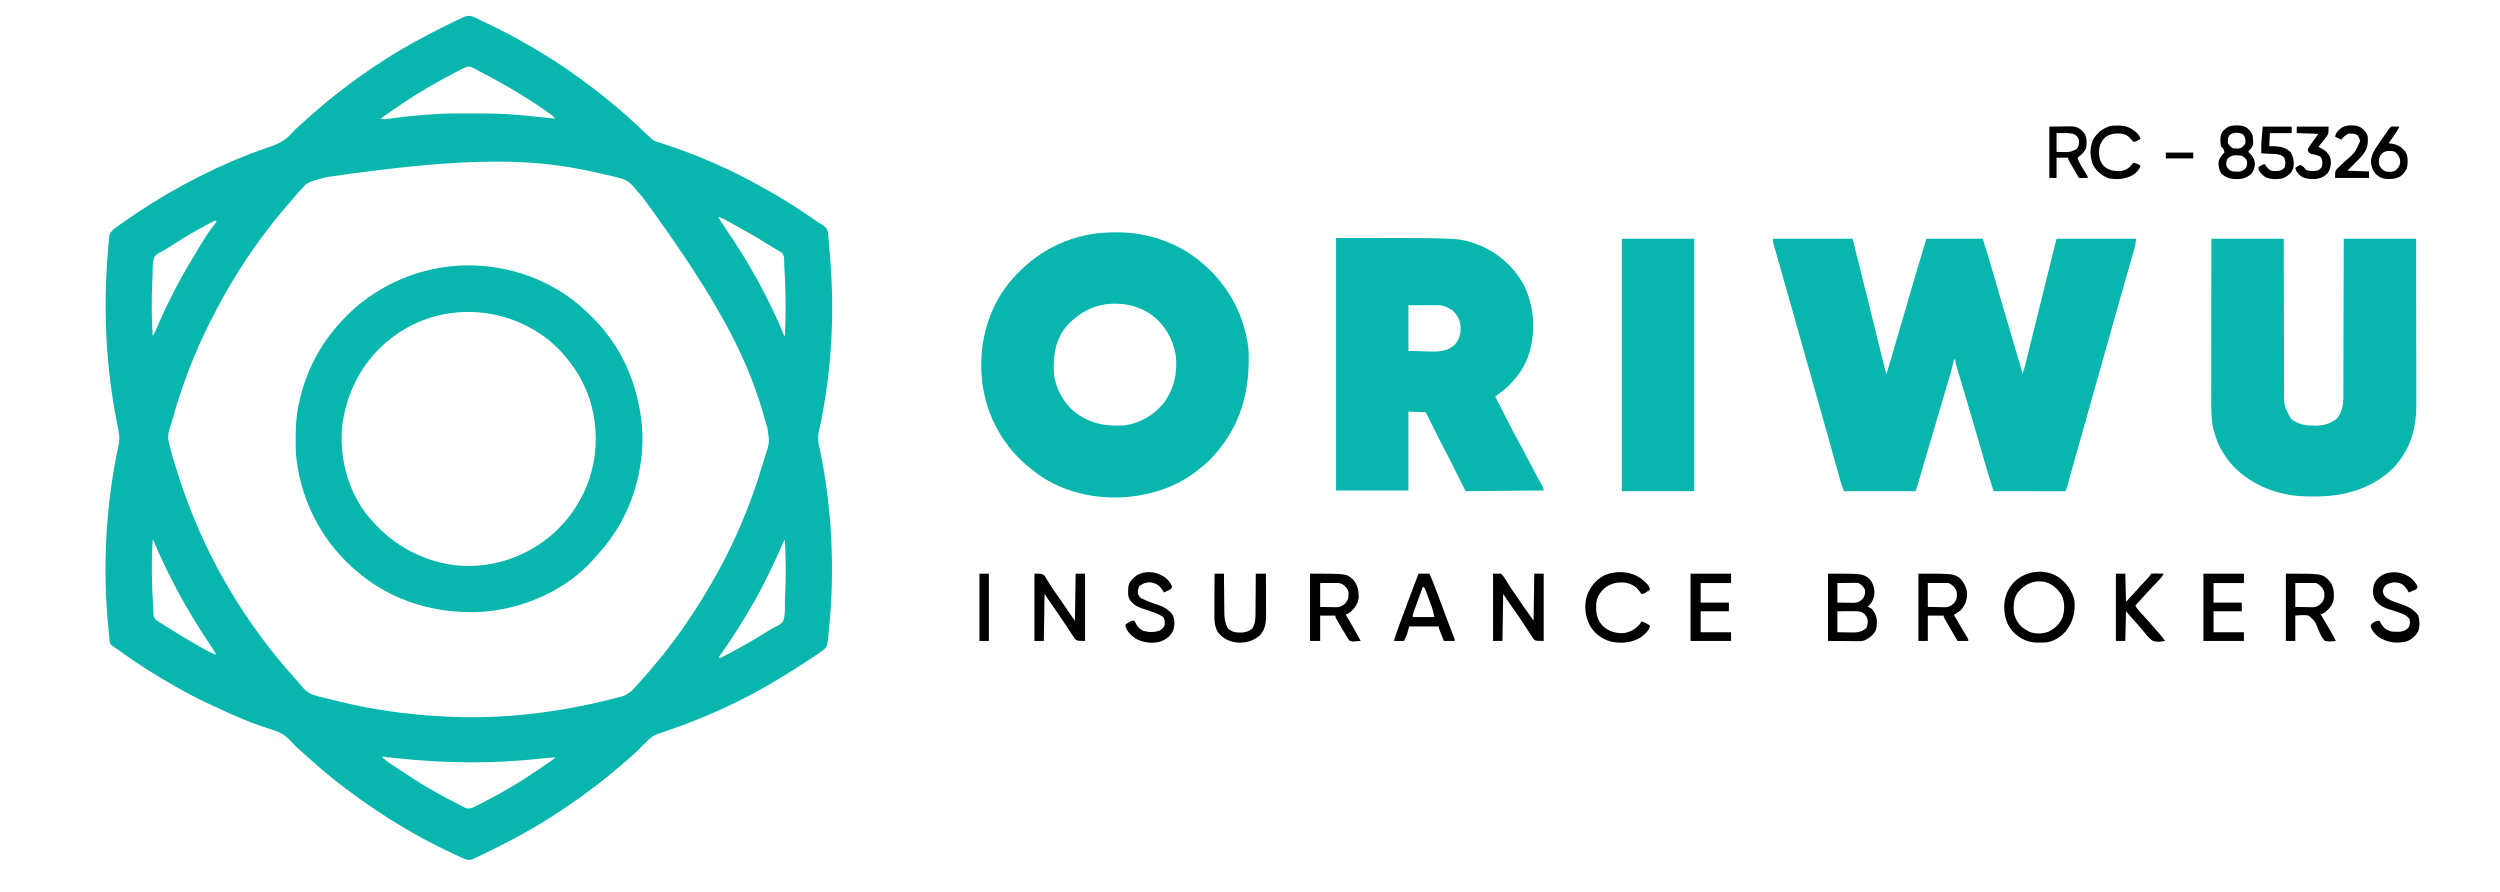 <?xml version="1.0" encoding="UTF-8"?>
<svg version="1.1" xmlns="http://www.w3.org/2000/svg" width="3456" height="1233">
<path d="M0 0 C0.976 0.462 1.952 0.924 2.958 1.4 C4.623 2.179 4.623 2.179 6.323 2.974 C7.507 3.544 8.691 4.113 9.911 4.7 C11.161 5.293 12.411 5.886 13.662 6.478 C17.505 8.303 21.334 10.156 25.161 12.013 C26.31 12.568 27.459 13.123 28.642 13.695 C43.233 20.776 57.472 28.352 71.506 36.478 C74.048 37.947 76.597 39.402 79.149 40.853 C109.462 58.14 138.446 77.826 166.161 99.013 C166.9 99.578 167.64 100.143 168.401 100.725 C177.183 107.456 185.832 114.297 194.224 121.509 C196.976 123.856 199.776 126.127 202.599 128.388 C208.283 133.008 213.594 137.99 218.931 143.001 C221.419 145.334 223.948 147.603 226.536 149.825 C229.91 152.733 233.019 155.852 236.142 159.025 C238.79 161.632 241.574 164.057 244.399 166.47 C246.161 168.013 246.161 168.013 247.546 169.521 C250.267 172.035 253.831 172.802 257.298 173.911 C258.991 174.472 260.684 175.032 262.377 175.593 C263.269 175.885 264.161 176.177 265.08 176.478 C310.774 191.49 355.511 210.951 397.453 234.495 C400.227 236.05 403.01 237.589 405.794 239.126 C425.13 249.864 443.896 261.542 462.161 274.013 C462.82 274.461 463.48 274.909 464.159 275.371 C466.245 276.79 468.329 278.213 470.411 279.638 C471.025 280.057 471.638 280.476 472.271 280.908 C473.526 281.772 474.77 282.651 476.005 283.544 C478.227 285.108 478.227 285.108 481.003 286.575 C485.531 289.292 488.545 291.31 490.381 296.388 C491.088 300.528 491.465 304.577 491.724 308.763 C491.855 310.288 491.99 311.812 492.129 313.336 C492.468 317.173 492.747 321.012 493.009 324.855 C493.236 328.069 493.516 331.279 493.794 334.49 C500.474 415.012 495.266 497.877 477.482 576.75 C476.678 582.418 477.315 587.601 478.481 593.165 C478.77 594.574 479.058 595.983 479.345 597.393 C479.499 598.133 479.652 598.873 479.81 599.635 C496.542 680.976 500.352 764.659 492.161 847.263 C492.036 848.544 492.036 848.544 491.908 849.85 C491.668 852.265 491.417 854.678 491.161 857.091 C491.09 857.793 491.019 858.495 490.946 859.219 C489.699 870.47 489.699 870.47 485.649 874.532 C484.601 875.289 483.553 876.046 482.474 876.825 C481.896 877.247 481.319 877.669 480.724 878.104 C478.886 879.432 477.029 880.727 475.161 882.013 C474.581 882.414 474.002 882.815 473.404 883.228 C469.725 885.754 466.002 888.209 462.261 890.643 C460.048 892.087 457.844 893.545 455.642 895.005 C442.39 903.749 428.839 911.954 415.161 920.013 C414.295 920.527 413.428 921.041 412.536 921.57 C367.271 948.346 318.998 969.731 269.326 986.851 C267.424 987.507 265.525 988.168 263.626 988.83 C261.452 989.572 259.268 990.285 257.071 990.956 C250.001 993.211 245.587 996.567 240.411 1001.825 C239.709 1002.512 239.006 1003.198 238.282 1003.906 C236.224 1005.924 234.189 1007.964 232.161 1010.013 C224.72 1017.511 224.72 1017.511 221.349 1020.388 C218.305 1023.01 215.318 1025.682 212.349 1028.388 C208.033 1032.282 203.59 1035.979 199.071 1039.634 C196.492 1041.742 193.952 1043.886 191.422 1046.052 C185.133 1051.43 178.696 1056.577 172.087 1061.56 C169.92 1063.195 167.76 1064.839 165.599 1066.482 C146.665 1080.83 127.181 1094.228 107.161 1107.013 C105.845 1107.854 105.845 1107.854 104.501 1108.712 C83.061 1122.345 60.78 1134.461 38.161 1146.013 C37.421 1146.391 36.68 1146.77 35.917 1147.16 C28.038 1151.175 20.086 1155.031 12.099 1158.825 C10.92 1159.386 10.92 1159.386 9.717 1159.957 C8.227 1160.66 6.735 1161.357 5.239 1162.047 C3.902 1162.668 2.575 1163.31 1.259 1163.975 C-2.915 1165.994 -5.4 1166.315 -9.839 1165.013 C-12.566 1163.961 -15.187 1162.856 -17.839 1161.638 C-19.085 1161.07 -19.085 1161.07 -20.357 1160.49 C-44.356 1149.39 -68.079 1137.479 -90.839 1124.013 C-91.674 1123.523 -92.509 1123.033 -93.37 1122.529 C-121.617 1105.942 -148.656 1087.69 -174.839 1068.013 C-175.738 1067.337 -175.738 1067.337 -176.656 1066.648 C-193.191 1054.181 -209.262 1040.975 -224.589 1027.048 C-226.589 1025.239 -228.612 1023.464 -230.651 1021.7 C-234.129 1018.661 -237.557 1015.569 -240.964 1012.45 C-241.491 1011.971 -242.019 1011.492 -242.562 1010.999 C-245.497 1008.298 -248.295 1005.562 -250.931 1002.568 C-258.892 993.671 -266.267 989.269 -277.619 985.775 C-281.054 984.715 -284.454 983.56 -287.859 982.41 C-289.613 981.817 -291.369 981.229 -293.126 980.645 C-301.785 977.753 -310.228 974.403 -318.651 970.888 C-319.352 970.597 -320.052 970.305 -320.774 970.005 C-333.241 964.806 -345.547 959.278 -357.748 953.481 C-360.902 951.983 -364.063 950.501 -367.226 949.021 C-381.05 942.51 -394.538 935.533 -407.839 928.013 C-408.888 927.421 -409.936 926.829 -411.017 926.219 C-437.493 911.217 -463.267 895.017 -487.905 877.134 C-491.572 874.483 -495.302 871.929 -499.046 869.388 C-501.743 867.319 -501.824 866.12 -502.288 862.705 C-502.444 861.257 -502.594 859.809 -502.741 858.361 C-502.823 857.571 -502.905 856.781 -502.99 855.967 C-503.259 853.337 -503.519 850.707 -503.776 848.075 C-503.865 847.167 -503.954 846.258 -504.046 845.322 C-512.042 762.517 -507.897 678.873 -491.023 597.393 C-490.804 596.319 -490.804 596.319 -490.581 595.225 C-490.188 593.308 -489.788 591.393 -489.386 589.478 C-488.327 582.774 -489.066 576.894 -490.413 570.337 C-490.752 568.623 -491.091 566.909 -491.43 565.194 C-491.609 564.299 -491.788 563.405 -491.972 562.483 C-507.91 482.456 -511.453 401.116 -504.266 319.868 C-504.108 318.063 -503.956 316.258 -503.812 314.452 C-503.608 311.951 -503.375 309.455 -503.132 306.958 C-503.076 306.224 -503.021 305.489 -502.964 304.733 C-502.303 298.566 -499.55 296.224 -494.952 292.474 C-494.358 292.045 -493.764 291.615 -493.151 291.173 C-492.464 290.675 -491.776 290.176 -491.068 289.663 C-490.332 289.139 -489.597 288.615 -488.839 288.075 C-487.665 287.234 -487.665 287.234 -486.468 286.376 C-431.336 247.149 -371.204 214.208 -308.089 189.763 C-307.458 189.518 -306.828 189.272 -306.178 189.019 C-299.109 186.276 -292.014 183.711 -284.796 181.388 C-269.77 176.481 -258.724 171.361 -248.487 158.886 C-246.155 156.235 -243.531 154.009 -240.843 151.728 C-237.63 148.979 -234.595 146.046 -231.526 143.138 C-226.409 138.325 -221.199 133.734 -215.706 129.349 C-212.217 126.507 -208.846 123.543 -205.464 120.575 C-199.412 115.295 -193.203 110.306 -186.78 105.481 C-184.529 103.778 -182.295 102.055 -180.062 100.329 C-145.014 73.315 -107.663 49.06 -68.507 28.423 C-66.068 27.134 -63.64 25.829 -61.214 24.517 C-51.138 19.096 -40.885 14.059 -30.589 9.075 C-29.569 8.581 -29.569 8.581 -28.528 8.077 C-26.565 7.128 -24.601 6.181 -22.636 5.236 C-21.495 4.687 -20.353 4.137 -19.178 3.572 C-18.076 3.057 -16.974 2.543 -15.839 2.013 C-14.667 1.451 -13.496 0.89 -12.289 0.312 C-7.679 -1.424 -4.655 -1.618 0 0 Z M-13.546 71.618 C-14.678 72.183 -15.811 72.748 -16.978 73.33 C-18.203 73.953 -19.427 74.576 -20.651 75.2 C-21.274 75.515 -21.896 75.829 -22.538 76.154 C-33.967 81.929 -45.182 88.046 -56.244 94.5 C-58.637 95.895 -61.04 97.273 -63.444 98.65 C-85.635 111.519 -106.81 126.34 -127.839 141.013 C-124.261 142.212 -121.422 141.864 -117.714 141.341 C-116.468 141.173 -115.221 141.004 -113.937 140.831 C-113.271 140.738 -112.605 140.645 -111.918 140.55 C-98.984 138.765 -86.038 137.39 -73.026 136.325 C-72.303 136.265 -71.579 136.205 -70.834 136.143 C-65.838 135.729 -60.84 135.359 -55.839 135.013 C-54.814 134.939 -54.814 134.939 -53.767 134.863 C-37.293 133.702 -20.782 133.812 -4.276 133.825 C-3.157 133.826 -3.157 133.826 -2.016 133.826 C20.096 133.836 42.126 133.924 64.161 136.013 C64.954 136.088 65.748 136.163 66.565 136.24 C76.714 137.207 86.854 138.251 96.99 139.354 C102.708 139.974 108.43 140.526 114.161 141.013 C111.461 138.189 108.715 135.85 105.513 133.615 C104.601 132.977 103.69 132.34 102.751 131.684 C101.772 131.009 100.794 130.334 99.786 129.638 C98.765 128.931 97.743 128.224 96.691 127.496 C67.246 107.251 36.275 89.538 4.507 73.224 C2.573 72.226 0.654 71.199 -1.261 70.165 C-6.109 67.998 -9.085 69.384 -13.546 71.618 Z M-201.714 221.763 C-202.614 221.995 -203.515 222.228 -204.443 222.467 C-207.012 223.134 -209.578 223.813 -212.144 224.497 C-212.892 224.692 -213.64 224.886 -214.411 225.087 C-221.202 226.931 -228.737 229.041 -233.577 234.411 C-234.163 235.048 -234.749 235.685 -235.353 236.342 C-235.947 237.017 -236.54 237.692 -237.151 238.388 C-237.793 239.095 -238.435 239.803 -239.096 240.532 C-241.029 242.676 -242.938 244.84 -244.839 247.013 C-245.658 247.948 -245.658 247.948 -246.494 248.902 C-249.492 252.337 -252.445 255.808 -255.383 259.295 C-256.864 261.043 -258.36 262.776 -259.862 264.505 C-266.217 271.83 -272.349 279.287 -278.265 286.971 C-279.38 288.418 -280.499 289.862 -281.62 291.305 C-296.31 310.221 -310.074 329.747 -322.839 350.013 C-323.34 350.803 -323.84 351.593 -324.356 352.407 C-338.045 374.053 -350.399 396.359 -361.935 419.221 C-362.538 420.416 -363.142 421.611 -363.747 422.805 C-385.402 465.541 -402.404 510.404 -415.275 556.536 C-416.543 561.054 -417.939 565.511 -419.475 569.944 C-421.493 576.959 -422.112 582.238 -420.284 589.357 C-420.098 590.13 -419.913 590.903 -419.721 591.7 C-417.549 600.552 -414.988 609.294 -412.339 618.013 C-412.079 618.872 -411.82 619.73 -411.553 620.615 C-393.904 678.873 -369.806 735.55 -338.839 788.013 C-338.312 788.911 -337.785 789.81 -337.242 790.736 C-323.389 814.252 -308.208 837.168 -291.839 859.013 C-291.313 859.716 -290.787 860.42 -290.245 861.144 C-276.885 878.943 -262.846 896.284 -247.878 912.759 C-246.048 914.782 -244.25 916.827 -242.464 918.888 C-241.929 919.486 -241.393 920.083 -240.842 920.699 C-239.393 922.372 -238.006 924.1 -236.659 925.856 C-229.269 934.924 -222.542 937.678 -211.339 940.263 C-209.737 940.665 -208.136 941.069 -206.535 941.477 C-202.434 942.51 -198.321 943.489 -194.203 944.453 C-191.268 945.148 -188.342 945.88 -185.416 946.614 C-140.396 957.865 -94.124 964.231 -47.839 967.013 C-46.957 967.071 -46.074 967.129 -45.166 967.188 C35.369 972.371 116.531 962.637 194.536 942.7 C195.813 942.375 197.091 942.05 198.407 941.715 C210.115 938.83 210.115 938.83 219.661 931.825 C220.427 931.024 221.193 930.222 221.981 929.396 C224.439 926.709 226.854 923.996 229.224 921.232 C231.147 919.029 233.122 916.88 235.111 914.737 C239.887 909.587 244.446 904.327 248.853 898.853 C250.932 896.295 253.052 893.781 255.196 891.277 C260.631 884.925 265.816 878.425 270.85 871.749 C272.215 869.942 273.588 868.141 274.962 866.341 C294.434 840.722 311.937 813.789 328.161 786.013 C328.721 785.059 329.281 784.104 329.857 783.121 C360.312 730.899 384.014 674.823 401.025 616.839 C401.803 614.22 402.596 611.612 403.418 609.007 C410.137 588.914 410.137 588.914 407.061 568.521 C405.966 565.47 405.108 562.384 404.247 559.259 C382.21 479.338 347.049 403.44 234.423 249.49 C232.492 247.375 230.598 245.239 228.724 243.075 C228.199 242.488 227.674 241.901 227.133 241.296 C225.697 239.634 224.323 237.918 222.987 236.174 C215.588 227.09 208.894 224.357 197.661 221.825 C196.038 221.428 194.415 221.027 192.793 220.623 C188.48 219.567 184.155 218.576 179.821 217.608 C177.173 217.016 174.527 216.412 171.881 215.805 C89.792 197.108 5.354 191.512 -201.714 221.763 Z M339.161 277.013 C342.206 282.545 345.62 287.707 349.224 292.888 C381.063 339.126 408.88 389.005 430.161 441.013 C430.491 441.013 430.821 441.013 431.161 441.013 C432.923 409.082 432.379 377.275 430.401 345.37 C430.237 342.677 430.157 340.036 430.144 337.334 C430.125 331.887 430.125 331.887 427.734 327.184 C425.716 325.553 423.686 324.322 421.411 323.075 C420.609 322.591 419.807 322.106 418.981 321.607 C417.268 320.575 415.546 319.56 413.814 318.56 C411.182 317.025 408.605 315.424 406.032 313.79 C390.013 303.632 373.522 294.319 356.852 285.277 C355.13 284.343 353.41 283.405 351.69 282.468 C350.637 281.902 349.585 281.335 348.501 280.751 C347.566 280.246 346.632 279.741 345.669 279.221 C343.47 278.162 341.545 277.483 339.161 277.013 Z M-362.456 284.872 C-363.61 285.487 -364.764 286.102 -365.954 286.736 C-367.207 287.411 -368.461 288.087 -369.714 288.763 C-370.347 289.103 -370.98 289.444 -371.632 289.795 C-382.91 295.868 -393.97 302.231 -404.839 309.013 C-405.749 309.579 -406.659 310.145 -407.597 310.728 C-412.339 313.687 -417.051 316.681 -421.722 319.751 C-424.836 321.788 -427.926 323.612 -431.269 325.243 C-435.163 327.269 -438.516 329.182 -440.839 333.013 C-442.965 340.026 -442.818 347.425 -442.821 354.69 C-442.838 357.796 -442.96 360.87 -443.14 363.97 C-444.594 389.577 -444.312 415.417 -442.839 441.013 C-440.744 438.918 -440.072 437.511 -438.948 434.806 C-438.576 433.925 -438.204 433.043 -437.82 432.135 C-437.211 430.682 -437.211 430.682 -436.589 429.2 C-422.861 397.114 -406.842 365.9 -388.839 336.013 C-388.202 334.952 -387.565 333.891 -386.909 332.798 C-366.773 299.354 -366.773 299.354 -356.151 285.87 C-354.647 284.12 -354.647 284.12 -354.839 282.013 C-357.847 282.013 -359.811 283.462 -362.456 284.872 Z M-442.839 724.013 C-444.713 754.708 -444.106 785.361 -442.089 816.031 C-441.935 818.49 -441.808 820.952 -441.727 823.415 C-441.504 829.012 -441.504 829.012 -438.679 833.704 C-437.721 834.322 -436.763 834.939 -435.776 835.575 C-435.238 835.935 -434.7 836.295 -434.146 836.665 C-432.398 837.818 -430.622 838.916 -428.839 840.013 C-427.714 840.739 -426.59 841.466 -425.468 842.197 C-422.155 844.326 -418.801 846.382 -415.437 848.428 C-412.428 850.264 -409.431 852.117 -406.433 853.97 C-394.92 861.063 -383.348 867.992 -371.464 874.45 C-369.986 875.256 -369.986 875.256 -368.478 876.079 C-364.013 878.47 -359.744 880.643 -354.839 882.013 C-358.285 875.716 -362.259 869.832 -366.276 863.888 C-395.838 819.789 -421.171 772.913 -441.839 724.013 C-442.169 724.013 -442.499 724.013 -442.839 724.013 Z M430.161 724.013 C429.851 724.719 429.541 725.424 429.222 726.151 C416.966 753.964 404.235 781.596 389.161 808.013 C388.623 808.959 388.085 809.904 387.531 810.879 C372.964 836.388 357.314 861.16 340.161 885.013 C340.491 885.673 340.821 886.333 341.161 887.013 C358.503 878.225 375.506 869.059 392.161 859.013 C393.092 858.452 394.023 857.891 394.982 857.313 C399.45 854.609 403.883 851.867 408.274 849.04 C411.426 847.026 414.569 845.293 417.954 843.704 C422.429 841.454 426.374 839.293 429.161 835.013 C431.542 827.47 431.253 819.446 431.175 811.615 C431.162 808.211 431.275 804.845 431.454 801.447 C432.811 775.686 432.629 749.761 431.161 724.013 C430.831 724.013 430.501 724.013 430.161 724.013 Z M-125.839 1023.013 C-122.146 1026.948 -118.302 1029.936 -113.8 1032.892 C-113.126 1033.341 -112.452 1033.789 -111.758 1034.252 C-109.581 1035.699 -107.398 1037.138 -105.214 1038.575 C-103.701 1039.576 -102.189 1040.577 -100.677 1041.578 C-96.405 1044.401 -92.124 1047.21 -87.839 1050.013 C-86.853 1050.658 -85.868 1051.304 -84.852 1051.969 C-63.542 1065.854 -41.3 1078.186 -18.588 1089.608 C-16.876 1090.483 -15.179 1091.385 -13.504 1092.328 C-9.028 1094.805 -6.763 1095.212 -1.839 1094.013 C1.102 1092.839 1.102 1092.839 4.063 1091.31 C5.189 1090.748 6.315 1090.187 7.475 1089.609 C8.683 1088.994 9.891 1088.379 11.099 1087.763 C11.717 1087.45 12.336 1087.138 12.973 1086.815 C25.258 1080.603 37.297 1074 49.161 1067.013 C50.565 1066.186 50.565 1066.186 51.998 1065.343 C70.555 1054.352 88.503 1042.453 106.161 1030.075 C106.88 1029.573 107.598 1029.071 108.338 1028.553 C109.965 1027.4 111.567 1026.211 113.161 1025.013 C113.161 1024.683 113.161 1024.353 113.161 1024.013 C105.939 1024.507 98.744 1025.136 91.548 1025.915 C26.059 1032.968 -38.951 1032.251 -104.407 1025.272 C-107.916 1024.898 -111.426 1024.53 -114.936 1024.161 C-118.57 1023.779 -122.205 1023.396 -125.839 1023.013 Z " fill="#08B6AE" transform="translate(653.839,22.987)"/>
<path d="M0 0 C36.3 0 72.6 0 110 0 C117.6 30.322 125.176 60.648 132.685 90.992 C133.706 95.119 134.728 99.246 135.75 103.372 C136.435 106.142 137.121 108.911 137.806 111.68 C137.976 112.367 138.146 113.055 138.322 113.763 C140.392 122.128 142.461 130.494 144.528 138.86 C146.006 144.845 147.487 150.829 148.969 156.813 C149.589 159.318 150.208 161.824 150.826 164.329 C151.677 167.78 152.531 171.231 153.386 174.681 C153.638 175.705 153.89 176.729 154.15 177.784 C154.38 178.712 154.611 179.64 154.848 180.597 C155.048 181.404 155.248 182.211 155.453 183.043 C155.949 185.056 155.949 185.056 157 187 C157.252 186.139 157.504 185.278 157.763 184.392 C165.231 158.866 172.701 133.342 180.175 107.818 C180.718 105.962 181.262 104.107 181.805 102.251 C185.05 91.168 188.296 80.086 191.544 69.004 C192.459 65.883 193.373 62.763 194.287 59.643 C195.371 55.938 196.457 52.234 197.543 48.53 C198.109 46.6 198.674 44.67 199.239 42.739 C203.426 28.472 207.727 14.242 212 0 C237.74 0 263.48 0 290 0 C299.188 29.863 299.188 29.863 303.258 43.84 C303.725 45.438 304.192 47.035 304.659 48.633 C305.642 51.999 306.625 55.366 307.607 58.732 C309.157 64.048 310.709 69.362 312.262 74.676 C312.657 76.029 312.657 76.029 313.061 77.41 C313.597 79.247 314.134 81.083 314.671 82.92 C315.482 85.698 316.294 88.476 317.105 91.255 C320.869 104.14 324.644 117.022 328.426 129.902 C328.81 131.213 328.81 131.213 329.203 132.549 C331.432 140.142 333.661 147.734 335.892 155.326 C337.03 159.196 338.167 163.067 339.303 166.938 C339.718 168.353 340.134 169.768 340.55 171.183 C341.117 173.109 341.682 175.036 342.248 176.962 C342.564 178.039 342.88 179.115 343.206 180.223 C343.85 182.475 344.452 184.724 345 187 C346.342 183.094 347.509 179.203 348.502 175.195 C348.785 174.058 349.068 172.921 349.359 171.75 C349.663 170.516 349.968 169.282 350.281 168.01 C350.61 166.685 350.939 165.36 351.268 164.035 C352.161 160.436 353.051 156.837 353.941 153.237 C354.883 149.426 355.829 145.616 356.774 141.806 C358.573 134.548 360.371 127.289 362.167 120.031 C364.764 109.539 367.364 99.047 369.964 88.556 C370.356 86.974 370.748 85.391 371.141 83.808 C371.333 83.031 371.526 82.254 371.724 81.453 C372.813 77.06 373.901 72.667 374.988 68.274 C380.624 45.507 386.312 22.754 392 0 C428.3 0 464.6 0 502 0 C500.875 9 500.875 9 500.041 11.93 C499.852 12.602 499.664 13.274 499.47 13.967 C499.265 14.676 499.06 15.385 498.849 16.116 C498.63 16.891 498.411 17.666 498.186 18.464 C497.459 21.032 496.723 23.598 495.988 26.164 C495.467 28 494.946 29.837 494.426 31.673 C493.311 35.603 492.193 39.531 491.072 43.458 C489.292 49.694 487.52 55.933 485.749 62.172 C483.63 69.638 481.509 77.104 479.385 84.569 C474.593 101.418 469.834 118.277 465.084 135.139 C463.741 139.907 462.397 144.676 461.052 149.444 C460.829 150.233 460.607 151.022 460.378 151.835 C459.929 153.427 459.48 155.018 459.031 156.61 C458.139 159.775 457.246 162.94 456.354 166.105 C453.408 176.552 450.462 186.999 447.516 197.445 C447.288 198.253 447.06 199.06 446.826 199.892 C444.99 206.398 443.155 212.905 441.32 219.412 C439.737 225.025 438.153 230.637 436.57 236.25 C436.346 237.047 436.121 237.843 435.89 238.664 C432.73 249.864 429.572 261.065 426.414 272.266 C424.636 278.571 422.858 284.875 421.08 291.18 C419.635 296.306 418.189 301.432 416.744 306.558 C415.85 309.732 414.955 312.905 414.06 316.078 C413.649 317.535 413.238 318.991 412.828 320.448 C411.906 323.719 410.982 326.99 410.057 330.26 C409.323 332.855 408.595 335.451 407.872 338.048 C407.51 339.338 407.148 340.628 406.786 341.918 C406.466 343.064 406.146 344.21 405.817 345.391 C405 348 405 348 404 349 C400.925 349.095 397.873 349.126 394.799 349.114 C393.35 349.114 393.35 349.114 391.872 349.114 C388.663 349.113 385.455 349.105 382.246 349.098 C380.028 349.096 377.81 349.094 375.592 349.093 C369.741 349.09 363.89 349.08 358.039 349.069 C352.073 349.058 346.108 349.054 340.143 349.049 C328.428 349.038 316.714 349.021 305 349 C301.06 336.735 297.174 324.467 293.602 312.09 C293.209 310.739 292.816 309.387 292.423 308.036 C291.588 305.163 290.754 302.29 289.922 299.416 C287.651 291.572 285.37 283.731 283.09 275.891 C282.85 275.066 282.611 274.242 282.364 273.392 C278.588 260.407 274.777 247.432 270.946 234.463 C270.072 231.504 269.199 228.544 268.325 225.585 C265.77 216.928 263.213 208.272 260.648 199.618 C259.589 196.041 258.533 192.463 257.477 188.884 C256.983 187.211 256.488 185.539 255.991 183.867 C255.311 181.579 254.636 179.29 253.962 177.001 C253.761 176.33 253.56 175.659 253.353 174.967 C252.541 172.193 252 169.911 252 167 C251.34 167 250.68 167 250 167 C249.911 167.529 249.822 168.059 249.731 168.605 C248.175 177.105 245.674 185.312 243.215 193.582 C242.725 195.242 242.235 196.903 241.746 198.563 C240.423 203.048 239.095 207.531 237.766 212.014 C236.374 216.713 234.987 221.414 233.6 226.115 C231.863 231.998 230.126 237.88 228.386 243.763 C224.477 256.986 220.583 270.214 216.701 283.445 C215.825 286.432 214.948 289.419 214.072 292.406 C210.702 303.887 210.702 303.887 207.335 315.369 C206.03 319.82 204.723 324.272 203.415 328.723 C202.934 330.36 202.454 331.997 201.975 333.635 C201.322 335.863 200.667 338.091 200.012 340.319 C199.645 341.568 199.279 342.817 198.901 344.105 C198 347 198 347 197 349 C164.33 349 131.66 349 98 349 C96.042 343.778 94.255 338.727 92.777 333.382 C92.574 332.658 92.371 331.935 92.162 331.189 C91.489 328.789 90.821 326.387 90.152 323.984 C89.668 322.254 89.184 320.524 88.699 318.793 C87.656 315.071 86.616 311.348 85.577 307.624 C83.913 301.662 82.245 295.7 80.575 289.739 C80.292 288.727 80.008 287.715 79.716 286.673 C79.137 284.607 78.558 282.54 77.979 280.474 C77.094 277.314 76.21 274.154 75.325 270.994 C69.46 250.05 63.548 229.12 57.627 208.191 C56.262 203.367 54.898 198.543 53.534 193.719 C53.265 192.767 52.995 191.814 52.718 190.833 C52.176 188.918 51.635 187.003 51.093 185.087 C50.556 183.187 50.018 181.286 49.481 179.385 C45.732 166.129 41.986 152.872 38.246 139.613 C38.015 138.796 37.785 137.978 37.547 137.136 C35.061 128.324 32.577 119.512 30.094 110.699 C29.212 107.565 28.328 104.431 27.445 101.297 C27.227 100.523 27.009 99.749 26.785 98.952 C23.645 87.811 20.491 76.674 17.328 65.54 C15.51 59.135 13.694 52.73 11.879 46.324 C10.395 41.087 8.906 35.851 7.414 30.616 C6.5 27.403 5.589 24.188 4.68 20.972 C4.257 19.479 3.832 17.987 3.405 16.495 C2.822 14.457 2.245 12.417 1.67 10.376 C1.346 9.235 1.021 8.093 0.687 6.917 C0 4 0 4 0 0 Z " fill="#08B6AD" transform="translate(2451,330)"/>
<path d="M0 0 C0.917 0.199 1.834 0.397 2.779 0.602 C28.284 6.295 52.361 16.856 73 33 C73.53 33.414 74.06 33.829 74.606 34.256 C113.69 65.244 137.725 107.319 143.79 156.852 C144.14 160.425 144.182 163.987 144.203 167.574 C144.21 168.372 144.217 169.17 144.225 169.991 C144.599 224.704 129.048 271.101 90.438 310.812 C85.559 315.551 80.357 319.817 75 324 C74.488 324.415 73.976 324.83 73.449 325.257 C50.144 344.097 21.41 355.225 -8 360 C-8.696 360.116 -9.393 360.231 -10.11 360.351 C-56.498 367.685 -108.268 358.445 -146.75 330.812 C-148.86 329.239 -150.929 327.626 -153 326 C-153.865 325.355 -154.73 324.711 -155.621 324.047 C-193.736 294.576 -217.454 252.45 -224 205 C-229.936 156.285 -218.92 107.212 -188.816 68.168 C-157.328 28.934 -114.995 3.46 -64.676 -2.562 C-43.625 -4.535 -20.664 -4.575 0 0 Z M-106.688 124.812 C-123.415 143.959 -126.516 167.519 -125 192 C-122.918 211.455 -111.996 231.47 -97 244 C-76.395 260.233 -53.948 264.889 -28 263 C-6.55 260.31 12.214 249.503 26 233 C40.871 213.653 46.188 190.219 43.312 166.188 C39.752 143.738 28.296 123.979 10.063 110.348 C-2.989 101.153 -19.045 95.618 -35 95 C-35.861 94.948 -36.722 94.897 -37.609 94.844 C-65.347 93.924 -87.796 104.866 -106.688 124.812 Z " fill="#08B6AE" transform="translate(1582,325)"/>
<path d="M0 0 C60.939 -1.729 122.436 19.821 167.293 61.542 C168.878 63.04 170.452 64.549 172.024 66.062 C172.652 66.663 173.281 67.264 173.928 67.884 C182.588 76.21 190.66 84.689 197.781 94.375 C199.003 96.033 200.248 97.671 201.497 99.308 C222.983 127.928 236.465 162.043 243.024 197.062 C243.188 197.909 243.351 198.755 243.52 199.627 C254.463 258.709 240.231 323.441 206.533 372.891 C199.974 382.33 193.113 391.311 185.239 399.695 C183.339 401.725 181.551 403.8 179.774 405.937 C142.451 448.555 83.433 474.309 27.629 478.746 C-36.494 482.855 -100.115 464.549 -148.859 421.839 C-149.899 420.915 -150.938 419.989 -151.976 419.062 C-152.517 418.583 -153.058 418.103 -153.616 417.609 C-198.912 377.321 -226.609 320.347 -231.976 260.062 C-232.121 257.121 -232.162 254.186 -232.179 251.242 C-232.186 250.429 -232.193 249.616 -232.2 248.778 C-232.218 246.164 -232.224 243.551 -232.226 240.937 C-232.227 239.595 -232.227 239.595 -232.228 238.225 C-232.211 224.299 -231.643 210.767 -228.976 197.062 C-228.81 196.176 -228.643 195.289 -228.472 194.376 C-220.68 153.895 -202.911 116.279 -175.976 85.062 C-175.007 83.927 -175.007 83.927 -174.019 82.769 C-171.724 80.149 -169.37 77.592 -166.976 75.062 C-166.388 74.44 -165.8 73.818 -165.195 73.178 C-155.198 62.693 -144.813 53.416 -132.976 45.062 C-132.334 44.607 -131.692 44.153 -131.031 43.685 C-92.41 16.587 -47.208 1.481 0 0 Z M-97.976 99.062 C-98.894 99.74 -99.812 100.418 -100.757 101.117 C-137.102 129.251 -159.724 170.014 -166.976 215.062 C-167.169 216.247 -167.363 217.431 -167.562 218.652 C-172.695 262.507 -161.07 309.547 -133.808 344.558 C-102.65 383.454 -62.07 407.653 -12.386 414.415 C34.116 419.548 80.538 405.428 117.008 376.487 C136.274 360.848 151.592 342.116 163.024 320.062 C163.359 319.418 163.694 318.775 164.039 318.111 C184.746 277.697 187.897 229.442 174.511 186.224 C168.352 167.493 159.179 149.602 147.024 134.062 C146.408 133.242 145.792 132.422 145.157 131.578 C133.881 117.1 120.415 104.07 105.024 94.062 C104.134 93.478 104.134 93.478 103.227 92.882 C42.179 53.293 -39.677 54.382 -97.976 99.062 Z " fill="#09B6AE" transform="translate(640.976,366.938)"/>
<path d="M0 0 C167.272 0 167.272 0 185.812 5.688 C186.665 5.942 187.518 6.196 188.396 6.458 C218.955 15.96 244.526 37.228 259.789 65.289 C274.485 95.661 276.433 131.48 265.613 163.372 C261.394 174.937 255.066 185.703 247 195 C246.336 195.795 245.672 196.591 244.988 197.41 C237.671 205.91 229.355 212.825 220 219 C225.348 229.744 230.756 240.455 236.25 251.125 C236.618 251.84 236.986 252.555 237.365 253.291 C242.322 262.917 247.379 272.476 252.612 281.956 C257.152 290.202 261.458 298.564 265.768 306.932 C270.091 315.304 274.54 323.599 279.094 331.848 C287 346.186 287 346.186 287 349 C233.54 349.495 233.54 349.495 179 350 C171.08 334.16 163.16 318.32 155 302 C151.7 295.73 148.4 289.46 145 283 C143.128 279.325 141.265 275.65 139.43 271.957 C138.752 270.599 138.752 270.599 138.06 269.214 C136.663 266.414 135.269 263.613 133.875 260.812 C132.909 258.876 131.943 256.939 130.977 255.002 C128.649 250.336 126.324 245.668 124 241 C116.08 240.67 108.16 240.34 100 240 C100 275.97 100 311.94 100 349 C67 349 34 349 0 349 C0 233.83 0 118.66 0 0 Z M100 93 C100 113.79 100 134.58 100 156 C106.538 156.206 113.076 156.412 119.812 156.625 C121.853 156.695 123.893 156.766 125.995 156.838 C139.736 157.255 153.023 157.631 163.75 147.812 C170.183 140.983 172.312 132.559 172.145 123.391 C171.563 113.768 167.996 106.996 161.188 100.188 C154.865 95.849 148.152 92.865 140.415 92.886 C139.045 92.887 139.045 92.887 137.648 92.887 C136.221 92.895 136.221 92.895 134.766 92.902 C133.885 92.903 133.004 92.904 132.097 92.905 C128.815 92.911 125.532 92.925 122.25 92.938 C114.907 92.958 107.565 92.979 100 93 Z " fill="#08B6AD" transform="translate(1847,329)"/>
<path d="M0 0 C33 0 66 0 100 0 C100.037 16.32 100.075 32.639 100.113 49.453 C100.144 59.789 100.175 70.125 100.209 80.461 C100.227 85.892 100.245 91.322 100.262 96.753 C100.265 97.434 100.267 98.114 100.269 98.815 C100.304 109.785 100.329 120.756 100.35 131.726 C100.372 142.994 100.405 154.263 100.449 165.531 C100.473 171.856 100.491 178.181 100.498 184.507 C100.504 190.466 100.524 196.424 100.554 202.383 C100.563 204.565 100.567 206.746 100.565 208.928 C100.147 230.498 100.147 230.498 110 249 C119.681 256.745 130.03 258.249 142.062 258.375 C142.985 258.389 143.907 258.403 144.856 258.417 C155.273 258.345 164.747 255.5 173 249 C183.979 237.35 182.444 220.549 182.432 205.708 C182.441 203.46 182.452 201.212 182.463 198.964 C182.491 192.89 182.5 186.817 182.506 180.743 C182.516 174.385 182.542 168.027 182.566 161.669 C182.605 151.007 182.633 140.345 182.654 129.683 C182.675 118.706 182.702 107.729 182.738 96.753 C182.74 96.068 182.742 95.383 182.744 94.678 C182.764 88.72 182.783 82.763 182.803 76.805 C182.888 51.203 182.941 25.602 183 0 C216 0 249 0 283 0 C283.066 31.415 283.122 62.829 283.153 94.244 C283.157 97.961 283.161 101.678 283.165 105.396 C283.166 106.135 283.166 106.875 283.167 107.638 C283.18 119.585 283.204 131.533 283.231 143.481 C283.26 155.76 283.276 168.038 283.282 180.317 C283.286 187.881 283.299 195.445 283.324 203.008 C283.342 208.829 283.343 214.649 283.339 220.47 C283.34 222.843 283.346 225.215 283.358 227.588 C283.52 262.537 275.368 292.076 250.688 317.688 C220.934 346.361 182.688 356.482 142.25 356.312 C141.37 356.311 140.49 356.31 139.584 356.308 C126.853 356.269 114.449 355.908 102 353 C101.345 352.855 100.689 352.711 100.014 352.562 C67.598 345.282 36.643 327.453 18.312 299.125 C16.839 296.771 15.408 294.394 14 292 C13.443 291.056 12.886 290.113 12.312 289.141 C8.995 283.024 6.784 276.692 4.75 270.062 C4.504 269.264 4.257 268.466 4.003 267.644 C-0.338 252.761 -0.277 238.222 -0.227 222.85 C-0.226 220.415 -0.227 217.98 -0.228 215.544 C-0.228 210.323 -0.223 205.103 -0.211 199.882 C-0.195 192.334 -0.19 184.786 -0.187 177.238 C-0.183 164.989 -0.17 152.739 -0.151 140.49 C-0.132 128.598 -0.118 116.707 -0.11 104.816 C-0.109 104.081 -0.109 103.347 -0.108 102.59 C-0.106 98.906 -0.103 95.221 -0.101 91.537 C-0.08 61.024 -0.043 30.512 0 0 Z " fill="#08B6AD" transform="translate(3057,330)"/>
<path d="M0 0 C33 0 66 0 100 0 C100 115.17 100 230.34 100 349 C67 349 34 349 0 349 C0 233.83 0 118.66 0 0 Z " fill="#08B6AD" transform="translate(2242,330)"/>
<path d="M0 0 C47 0 47 0 56.375 6.25 C62.17 12.321 64.347 19.291 64.211 27.566 C63.541 35.291 60.388 40.577 55 46 C55.758 46.238 56.516 46.477 57.297 46.723 C60.446 48.211 61.426 49.514 63.25 52.438 C63.75 53.22 64.25 54.002 64.766 54.809 C68.374 61.215 68.103 70.467 66.387 77.52 C63.301 84.412 57.039 89.496 50.169 92.366 C45.808 93.64 41.323 93.362 36.816 93.293 C35.88 93.29 34.943 93.287 33.978 93.284 C30.506 93.268 27.034 93.226 23.562 93.188 C11.899 93.095 11.899 93.095 0 93 C0 62.31 0 31.62 0 0 Z M13 13 C13 21.91 13 30.82 13 40 C17.331 40.062 21.663 40.124 26.125 40.188 C27.48 40.215 28.835 40.242 30.231 40.27 C31.312 40.278 32.394 40.285 33.508 40.293 C35.157 40.317 35.157 40.317 36.84 40.341 C41.781 39.808 45 38.108 48.312 34.438 C51.152 30.336 51.662 26.935 51 22 C48.719 17.523 46.492 15.18 42 13 C38.714 12.589 38.714 12.589 35.168 12.707 C33.876 12.717 32.583 12.726 31.252 12.736 C29.897 12.761 28.542 12.787 27.188 12.812 C25.813 12.828 24.439 12.841 23.064 12.854 C19.709 12.889 16.355 12.943 13 13 Z M13 52 C13 61.57 13 71.14 13 81 C17.127 81.092 21.251 81.172 25.378 81.22 C26.778 81.24 28.179 81.267 29.579 81.302 C38.633 81.521 45.781 81.546 52.938 75.312 C54.961 70.908 55.717 66.453 54.34 61.742 C52.384 57.451 50.463 54.897 46 53 C42.409 51.841 39.022 51.886 35.266 51.902 C34.098 51.905 32.93 51.907 31.728 51.91 C30.25 51.919 28.772 51.928 27.25 51.938 C20.196 51.968 20.196 51.968 13 52 Z " fill="#000000" transform="translate(2527,793)"/>
<path d="M0 0 C10.808 8.254 17.979 18.104 21.312 31.438 C22.923 48.192 19.273 61.972 8.664 75.117 C1.963 82.515 -8.414 89.11 -18.598 89.849 C-21.232 89.895 -23.866 89.923 -26.5 89.938 C-27.4 89.958 -28.3 89.979 -29.227 90 C-42.531 90.076 -52.973 85.064 -62.625 76.062 C-72.536 65.715 -75.806 53.55 -75.739 39.625 C-75.442 26.739 -70.823 15.645 -62.051 6.18 C-45.467 -9.597 -19.431 -12.954 0 0 Z M-56.902 20.672 C-62.928 28.919 -63.125 38.839 -62.375 48.688 C-60.307 57.997 -55.824 65.506 -48 71 C-46.476 71.926 -44.935 72.824 -43.375 73.688 C-42.772 74.029 -42.168 74.371 -41.547 74.723 C-33.663 78.408 -23.052 78.044 -15 75.125 C-5.895 70.784 0.43 64.93 4.625 55.688 C7.949 45.864 8.136 34.904 4.09 25.258 C-1.08 16.187 -8.818 9.287 -18.824 6.227 C-34.574 2.898 -46.91 8.745 -56.902 20.672 Z " fill="#000000" transform="translate(2846.375,798.312)"/>
<path d="M0 0 C3.63 0 7.26 0 11 0 C13.887 2.938 15.506 5.032 17.5 8.5 C18.601 10.257 19.702 12.013 20.805 13.77 C21.341 14.653 21.877 15.537 22.429 16.448 C24.692 20.124 27.149 23.652 29.625 27.188 C30.523 28.49 31.42 29.793 32.316 31.098 C32.757 31.738 33.198 32.379 33.653 33.04 C35.03 35.044 36.404 37.051 37.777 39.059 C38.244 39.74 38.71 40.421 39.191 41.122 C40.052 42.379 40.912 43.637 41.77 44.895 C46.415 51.671 51.222 58.311 56 65 C56.33 43.55 56.66 22.1 57 0 C61.29 0 65.58 0 70 0 C70 30.69 70 61.38 70 93 C59 93 59 93 56.082 90.562 C55.287 89.4 54.533 88.21 53.812 87 C53.381 86.349 52.949 85.699 52.505 85.028 C51.529 83.55 50.57 82.059 49.625 80.561 C47.128 76.625 44.515 72.768 41.919 68.898 C40.549 66.851 39.187 64.8 37.833 62.742 C34.7 57.982 31.517 53.291 28.137 48.703 C23.23 41.939 18.635 34.953 14 28 C13.67 49.45 13.34 70.9 13 93 C8.71 93 4.42 93 0 93 C0 62.31 0 31.62 0 0 Z " fill="#000000" transform="translate(2064,793)"/>
<path d="M0 0 C11 0 11 0 14.355 3.348 C15.338 4.896 16.279 6.47 17.188 8.062 C18.283 9.815 19.38 11.567 20.48 13.316 C21.048 14.245 21.616 15.173 22.201 16.129 C25.283 21.047 28.655 25.759 32 30.5 C37.693 38.653 43.335 46.84 48.928 55.062 C49.422 55.788 49.916 56.514 50.426 57.262 C50.853 57.89 51.28 58.519 51.72 59.167 C53.101 61.144 54.553 63.071 56 65 C56.33 43.55 56.66 22.1 57 0 C61.29 0 65.58 0 70 0 C70 30.69 70 61.38 70 93 C59 93 59 93 55.801 90.141 C54.933 88.869 54.105 87.57 53.312 86.25 C52.858 85.565 52.404 84.88 51.936 84.174 C50.591 82.135 49.295 80.07 48 78 C46.671 76.018 45.338 74.038 44 72.062 C43.367 71.1 42.734 70.137 42.082 69.145 C39.658 65.484 37.179 61.865 34.688 58.25 C34.227 57.582 33.767 56.914 33.293 56.225 C32.347 54.853 31.401 53.481 30.454 52.108 C27.988 48.532 25.525 44.954 23.062 41.375 C22.614 40.724 22.166 40.074 21.704 39.403 C21.063 38.473 21.063 38.473 20.41 37.523 C20.04 36.986 19.67 36.449 19.289 35.896 C17.508 33.276 15.757 30.636 14 28 C13.67 49.45 13.34 70.9 13 93 C8.71 93 4.42 93 0 93 C0 62.31 0 31.62 0 0 Z " fill="#000000" transform="translate(1430,793)"/>
<path d="M0 0 C50.615 0 50.615 0 59.465 8.223 C65.916 15.691 67.374 23.057 67.277 32.676 C66.622 40.531 62.63 46.647 57 52 C52.006 56 52.006 56 49 56 C49.634 57.095 49.634 57.095 50.282 58.212 C51.882 60.976 53.481 63.74 55.079 66.504 C55.765 67.69 56.452 68.876 57.139 70.062 C61.536 77.65 65.845 85.276 70 93 C67.619 93.245 65.263 93.422 62.875 93.562 C61.877 93.676 61.877 93.676 60.859 93.791 C58.867 93.879 58.867 93.879 55 93 C52.407 90.35 50.78 87.231 49 84 C47.786 81.979 46.57 79.96 45.352 77.941 C44.106 75.817 42.864 73.69 41.625 71.562 C40.984 70.475 40.344 69.388 39.684 68.268 C39.079 67.232 38.474 66.196 37.852 65.129 C37.303 64.191 36.755 63.253 36.19 62.287 C35 60 35 60 35 58 C28.07 58 21.14 58 14 58 C14 69.55 14 81.1 14 93 C9.38 93 4.76 93 0 93 C0 62.31 0 31.62 0 0 Z M14 13 C14 23.89 14 34.78 14 46 C18.496 46.083 22.992 46.165 27.625 46.25 C29.736 46.305 29.736 46.305 31.889 46.36 C40.792 46.553 40.792 46.553 48 42 C52.667 36.702 53.301 33.636 53.211 26.691 C52.821 21.714 50.544 19.371 46.938 16.25 C42.751 13.043 40.912 12.879 35.68 12.902 C33.982 12.906 33.982 12.906 32.25 12.91 C30.084 12.924 30.084 12.924 27.875 12.938 C23.296 12.958 18.718 12.979 14 13 Z " fill="#000000" transform="translate(1811,793)"/>
<path d="M0 0 C47.481 0 47.481 0 56.75 5.688 C63.252 12.37 66.951 19.481 67.312 28.875 C67.087 37.622 64.045 44.681 58 51 C56.463 52.127 54.891 53.207 53.289 54.238 C52.484 54.761 51.679 55.283 50.85 55.822 C50.24 56.21 49.629 56.599 49 57 C49.357 57.604 49.714 58.207 50.082 58.829 C52.938 63.655 55.791 68.483 58.641 73.312 C60.561 76.567 62.485 79.818 64.422 83.062 C65.046 84.114 65.67 85.166 66.312 86.25 C66.845 87.142 67.377 88.034 67.926 88.953 C69 91 69 91 69 93 C64.05 93 59.1 93 54 93 C51.937 89.425 49.874 85.851 47.811 82.276 C47.111 81.063 46.411 79.85 45.71 78.636 C45.202 77.756 45.202 77.756 44.684 76.857 C44.182 75.988 44.182 75.988 43.67 75.101 C42.691 73.404 41.713 71.705 40.736 70.007 C39.706 68.223 38.671 66.442 37.623 64.668 C35 60.208 35 60.208 35 58 C27.74 58 20.48 58 13 58 C13 69.55 13 81.1 13 93 C8.71 93 4.42 93 0 93 C0 62.31 0 31.62 0 0 Z M13 13 C13 23.89 13 34.78 13 46 C17.661 46.083 22.323 46.165 27.125 46.25 C28.584 46.286 30.044 46.323 31.547 46.36 C32.71 46.37 33.873 46.38 35.07 46.391 C36.254 46.412 37.437 46.433 38.657 46.454 C43.828 45.752 46.88 43.241 50.312 39.438 C53.493 34.844 53.5 30.4 53 25 C51.036 19.325 47.372 15.686 42 13 C39.822 12.914 37.641 12.893 35.461 12.902 C33.702 12.906 33.702 12.906 31.908 12.91 C30.412 12.919 28.916 12.928 27.375 12.938 C20.259 12.968 20.259 12.968 13 13 Z " fill="#000000" transform="translate(2652,793)"/>
<path d="M0 0 C49.703 0 49.703 0 59.051 8.875 C65.699 16.123 66.562 23.61 66.332 33.168 C65.54 42.304 60.943 47.682 54.184 53.504 C52.023 54.984 50.517 55.451 48 56 C48.741 57.255 48.741 57.255 49.497 58.535 C51.349 61.672 53.197 64.811 55.043 67.951 C55.84 69.303 56.637 70.655 57.435 72.006 C65.596 85.825 65.596 85.825 69 93 C63.758 93.799 59.227 94.068 54 93 C49.454 88.838 47.263 82.916 44.848 77.339 C40.329 65.717 40.329 65.717 31.406 57.964 C24.985 56.767 19.691 57.442 13 58 C13 69.55 13 81.1 13 93 C8.71 93 4.42 93 0 93 C0 62.31 0 31.62 0 0 Z M13 13 C13 23.89 13 34.78 13 46 C17.661 46.083 22.323 46.165 27.125 46.25 C28.584 46.286 30.044 46.323 31.547 46.36 C32.71 46.37 33.873 46.38 35.07 46.391 C36.254 46.412 37.437 46.433 38.657 46.454 C43.828 45.752 46.88 43.241 50.312 39.438 C53.493 34.844 53.5 30.4 53 25 C51.036 19.325 47.372 15.686 42 13 C39.822 12.914 37.641 12.893 35.461 12.902 C33.702 12.906 33.702 12.906 31.908 12.91 C30.412 12.919 28.916 12.928 27.375 12.938 C20.259 12.968 20.259 12.968 13 13 Z " fill="#000000" transform="translate(3160,793)"/>
<path d="M0 0 C4.95 0 9.9 0 15 0 C18.707 8.023 21.806 16.245 24.902 24.516 C25.467 26.019 26.033 27.522 26.598 29.025 C28.08 32.964 29.558 36.905 31.036 40.846 C32.82 45.603 34.608 50.359 36.395 55.114 C37.788 58.822 39.181 62.529 40.572 66.238 C41.084 67.603 41.597 68.968 42.109 70.333 C42.353 70.983 42.596 71.632 42.847 72.301 C44.041 75.481 45.25 78.654 46.487 81.817 C46.945 82.992 47.404 84.167 47.877 85.378 C48.287 86.416 48.696 87.455 49.118 88.525 C50 91 50 91 50 93 C45.05 93 40.1 93 35 93 C33.829 90.043 32.663 87.085 31.5 84.125 C31.166 83.283 30.832 82.441 30.488 81.574 C30.172 80.769 29.857 79.963 29.531 79.133 C29.238 78.389 28.945 77.646 28.643 76.879 C28 75 28 75 28 73 C14.47 73 0.94 73 -13 73 C-13.99 76.63 -14.98 80.26 -16 84 C-17.276 87.025 -18.59 90.035 -20 93 C-24.62 93 -29.24 93 -34 93 C-31.509 84.217 -28.388 75.712 -25.195 67.168 C-24.628 65.644 -24.062 64.12 -23.495 62.596 C-22.312 59.414 -21.127 56.233 -19.94 53.052 C-18.432 49.013 -16.928 44.972 -15.425 40.93 C-13.975 37.03 -12.523 33.13 -11.07 29.23 C-10.8 28.505 -10.53 27.78 -10.252 27.033 C-6.888 18 -3.475 8.99 0 0 Z M6 18 C4 23.497 2.006 28.996 0.019 34.498 C-0.659 36.37 -1.338 38.241 -2.019 40.111 C-2.996 42.798 -3.967 45.486 -4.938 48.176 C-5.244 49.013 -5.55 49.851 -5.865 50.714 C-6.146 51.495 -6.426 52.275 -6.715 53.079 C-6.964 53.766 -7.212 54.452 -7.469 55.159 C-8.139 57.161 -8.139 57.161 -8 60 C1.9 60 11.8 60 22 60 C20.685 54.081 19.365 48.75 17.25 43.156 C16.991 42.461 16.732 41.766 16.466 41.05 C15.924 39.6 15.38 38.152 14.832 36.704 C13.993 34.481 13.168 32.252 12.344 30.023 C11.813 28.609 11.282 27.195 10.75 25.781 C10.504 25.115 10.258 24.448 10.005 23.761 C8.827 20.202 8.827 20.202 6 18 Z " fill="#000000" transform="translate(1961,793)"/>
<path d="M0 0 C9.849 8.477 9.849 8.477 12 15 C10.568 16.008 9.129 17.006 7.688 18 C6.887 18.557 6.086 19.114 5.262 19.688 C3 21 3 21 0 21 C-1.254 19.461 -1.254 19.461 -2.562 17.375 C-7.552 10.477 -13.968 7.102 -22.25 5.438 C-32.819 4.242 -42.461 6.468 -50.879 13.047 C-57.427 19.076 -61.839 26.277 -62.469 35.297 C-62.503 36.781 -62.513 38.266 -62.5 39.75 C-62.494 40.534 -62.487 41.318 -62.48 42.126 C-62.193 51.341 -59.515 58.685 -53.188 65.5 C-45.357 72.581 -36.054 75.519 -25.578 75.246 C-15.999 74.332 -8.903 70.403 -2.562 63.25 C-0.992 61.102 -0.992 61.102 0 59 C4.615 60.319 8.099 62.214 12 65 C10.741 72.171 3.924 77.621 -1.754 81.684 C-13.841 88.768 -28.804 89.881 -42.312 86.875 C-55.326 83.079 -65.084 75.6 -71.68 63.742 C-77.759 51.116 -79.152 37.663 -75.438 24.125 C-70.906 11.463 -62.817 1.088 -50.625 -4.938 C-34.189 -11.679 -14.606 -10.48 0 0 Z " fill="#000000" transform="translate(2269,800)"/>
<path d="M0 0 C4.29 0 8.58 0 13 0 C13.015 1.892 13.029 3.783 13.044 5.732 C13.096 12.011 13.161 18.289 13.236 24.567 C13.28 28.371 13.32 32.174 13.346 35.977 C13.373 39.654 13.413 43.33 13.463 47.006 C13.48 48.403 13.491 49.799 13.498 51.196 C13.543 60.272 13.961 68.008 18.75 75.875 C24.605 81.405 30.683 81.606 38.48 81.406 C43.631 80.812 48.1 79.505 52 76 C56.962 68.557 56.604 60.979 56.609 52.344 C56.624 50.831 56.641 49.317 56.659 47.804 C56.703 43.846 56.723 39.887 56.738 35.928 C56.758 31.879 56.8 27.83 56.84 23.781 C56.915 15.854 56.963 7.927 57 0 C61.62 0 66.24 0 71 0 C71.045 8.58 71.082 17.16 71.104 25.741 C71.114 29.726 71.128 33.711 71.151 37.696 C71.173 41.547 71.185 45.398 71.19 49.25 C71.193 50.713 71.201 52.177 71.211 53.64 C71.295 65.412 71.141 75.763 63 85 C54.097 93.046 44.176 95.681 32.336 95.344 C21.583 94.236 12.4 90.501 5.41 82.086 C-0.907 72.894 -0.275 62.161 -0.195 51.465 C-0.192 49.976 -0.189 48.486 -0.187 46.997 C-0.179 43.106 -0.16 39.215 -0.137 35.323 C-0.117 31.341 -0.108 27.359 -0.098 23.377 C-0.076 15.585 -0.041 7.792 0 0 Z " fill="#000000" transform="translate(1679,793)"/>
<path d="M0 0 C18.48 0 36.96 0 56 0 C56 4.29 56 8.58 56 13 C42.14 13 28.28 13 14 13 C14 21.91 14 30.82 14 40 C26.87 40 39.74 40 53 40 C53 43.96 53 47.92 53 52 C40.13 52 27.26 52 14 52 C14 61.57 14 71.14 14 81 C27.86 81 41.72 81 56 81 C56 84.96 56 88.92 56 93 C37.52 93 19.04 93 0 93 C0 62.31 0 31.62 0 0 Z " fill="#000000" transform="translate(3046,793)"/>
<path d="M0 0 C18.48 0 36.96 0 56 0 C56 4.29 56 8.58 56 13 C42.14 13 28.28 13 14 13 C14 21.91 14 30.82 14 40 C26.87 40 39.74 40 53 40 C53 43.96 53 47.92 53 52 C40.13 52 27.26 52 14 52 C14 61.57 14 71.14 14 81 C27.86 81 41.72 81 56 81 C56 84.96 56 88.92 56 93 C37.52 93 19.04 93 0 93 C0 62.31 0 31.62 0 0 Z " fill="#000000" transform="translate(2337,793)"/>
<path d="M0 0 C4.29 0 8.58 0 13 0 C13.33 12.87 13.66 25.74 14 39 C23.369 28.856 23.369 28.856 32.629 18.621 C34.457 16.6 36.298 14.594 38.152 12.598 C38.696 12.012 39.24 11.426 39.801 10.822 C40.871 9.672 41.942 8.524 43.016 7.377 C45.229 4.997 47.193 2.711 49 0 C51.951 -0.221 54.684 -0.281 57.625 -0.188 C58.427 -0.174 59.229 -0.16 60.055 -0.146 C62.037 -0.111 64.018 -0.057 66 0 C64.621 3.077 63.021 5.259 60.691 7.688 C59.703 8.727 59.703 8.727 58.694 9.787 C57.991 10.517 57.287 11.247 56.562 12 C55.102 13.533 53.643 15.067 52.184 16.602 C51.468 17.352 50.752 18.103 50.015 18.876 C47.354 21.681 44.731 24.519 42.125 27.375 C41.276 28.306 40.426 29.236 39.551 30.195 C38.288 31.584 38.288 31.584 37 33 C36.035 34.06 35.07 35.12 34.105 36.18 C31.735 38.785 29.367 41.392 27 44 C28.581 47.739 30.932 50.296 33.688 53.25 C36.685 56.488 39.671 59.729 42.562 63.062 C45.177 66.071 47.83 69.041 50.5 72 C56.635 78.812 62.609 85.575 68 93 C61.577 94.132 54.549 95.363 48.835 91.559 C44.657 87.823 41.139 83.546 37.692 79.14 C32.87 73.041 27.529 67.347 22.309 61.59 C19.494 58.433 16.753 55.211 14 52 C13.67 65.53 13.34 79.06 13 93 C8.71 93 4.42 93 0 93 C0 62.31 0 31.62 0 0 Z " fill="#000000" transform="translate(2925,793)"/>
<path d="M0 0 C4.275 3.365 7.924 7.536 10.004 12.617 C9.004 15.617 9.004 15.617 6.5 17.004 C5.491 17.433 4.481 17.862 3.441 18.305 C2.429 18.742 1.418 19.179 0.375 19.629 C-0.407 19.955 -1.19 20.281 -1.996 20.617 C-2.348 20.014 -2.7 19.411 -3.062 18.789 C-6.822 12.703 -9.801 9.018 -16.938 7.094 C-23.15 6 -28.462 7.13 -33.871 10.305 C-36.681 13.362 -37.438 15.505 -37.996 19.617 C-36.9 24.158 -35.438 26.635 -31.543 29.082 C-25.828 32.506 -19.596 34.4 -13.305 36.49 C-3.801 39.771 5.321 43.957 11.004 52.617 C13.158 59.078 13.358 68.711 10.566 75.055 C6.602 81.404 0.987 86.364 -6.184 88.617 C-19.822 91.559 -32.012 89.723 -43.734 82.289 C-48.825 78.526 -52.861 73.623 -54.996 67.617 C-54.526 64.951 -53.576 64.028 -51.398 62.484 C-48.466 60.704 -46.466 59.617 -42.996 59.617 C-41.82 61.191 -41.82 61.191 -40.684 63.305 C-37.048 69.455 -33.011 72.719 -25.996 74.617 C-22.313 74.969 -22.313 74.969 -18.496 74.93 C-17.228 74.946 -15.959 74.963 -14.652 74.98 C-9.623 74.481 -6.362 72.839 -2.621 69.492 C-0.346 65.468 -0.098 62.135 -0.996 57.617 C-5.465 50.594 -15.386 48.473 -22.945 45.957 C-24.255 45.516 -24.255 45.516 -25.592 45.066 C-27.319 44.489 -29.052 43.926 -30.789 43.379 C-39.151 40.604 -45.665 36.413 -49.996 28.617 C-52.169 22.098 -52.007 14.157 -49.496 7.742 C-45.961 0.971 -40.211 -3.447 -33.051 -5.875 C-20.836 -8.894 -10.294 -7.131 0 0 Z " fill="#000000" transform="translate(3331.996,798.383)"/>
<path d="M0 0 C0.625 0.349 1.25 0.699 1.895 1.059 C6.847 4.177 10.621 8.638 13 14 C12.973 16.105 12.973 16.105 12 18 C9.715 19.484 9.715 19.484 6.938 20.75 C5.559 21.392 5.559 21.392 4.152 22.047 C3.442 22.361 2.732 22.676 2 23 C1.66 22.397 1.319 21.793 0.969 21.172 C-3.042 14.559 -6.566 11.539 -13.973 9.441 C-20.4 8.202 -26.151 10.077 -31.5 13.688 C-33.6 16.925 -34.373 20.194 -34 24 C-32.986 27.139 -32.058 29.293 -29.258 31.165 C-27.06 32.261 -24.842 33.21 -22.562 34.125 C-21.754 34.468 -20.945 34.812 -20.111 35.166 C-15.655 37.028 -11.182 38.646 -6.562 40.062 C1.634 42.639 9.019 46.883 14 54 C17.232 60.432 17.116 68.523 14.875 75.312 C11.182 83.516 5.293 87.819 -3 91 C-14.435 93.919 -27.112 92.495 -37.379 86.645 C-43.199 82.525 -49.044 77.043 -51 70 C-51 69.01 -51 68.02 -51 67 C-49.567 66.159 -48.128 65.327 -46.688 64.5 C-45.487 63.804 -45.487 63.804 -44.262 63.094 C-42 62 -42 62 -39 62 C-37.746 64.012 -37.746 64.012 -36.438 66.688 C-33.633 71.511 -31.124 74.036 -25.98 76.223 C-18.659 78.132 -10.263 78.47 -3.25 75.312 C0.035 72.975 1.604 71.753 3 68 C3.378 63.696 3.371 60.644 1 57 C-6.837 51.461 -16.879 48.824 -25.901 45.892 C-32.904 43.572 -38.487 41.252 -43.312 35.438 C-43.804 34.859 -44.295 34.28 -44.801 33.684 C-48.649 28.282 -47.456 20.323 -47 14 C-45.361 7.265 -40.514 2.9 -35 -1 C-24.253 -7.151 -10.492 -6.081 0 0 Z " fill="#000000" transform="translate(1607,796)"/>
<path d="M0 0 C4.334 3.084 7.252 6.384 9.25 11.312 C10.591 24.259 10.591 24.259 7.375 29 C6.323 30.145 6.323 30.145 5.25 31.312 C4.59 32.303 3.93 33.292 3.25 34.312 C4.013 35.034 4.776 35.756 5.562 36.5 C9.61 40.735 12.036 44.583 12.5 50.5 C12.12 56.287 10.683 60.511 7.062 65.062 C0.869 70.017 -4.71 72.029 -12.625 71.875 C-13.411 71.866 -14.198 71.857 -15.008 71.848 C-22.873 71.573 -28.513 69.388 -34.25 63.938 C-37.301 58.599 -38.295 53.416 -37.75 47.312 C-36.015 42.016 -33.695 39.151 -29.75 35.312 C-29.75 31.384 -31.268 30.246 -33.75 27.312 C-36.093 22.627 -35.24 16.395 -34.75 11.312 C-32.714 5.556 -29.093 2.216 -23.75 -0.688 C-16.95 -2.954 -6.519 -3.068 0 0 Z M-22.75 11.312 C-25.322 14.742 -25.252 18.152 -24.75 22.312 C-22.965 25.285 -20.898 27.739 -17.75 29.312 C-13.658 29.828 -9.514 30.256 -5.793 28.266 C-3.657 26.499 -1.996 24.804 -0.75 22.312 C-0.375 17.342 -0.591 14.261 -3.75 10.312 C-9.451 6.776 -17.627 6.83 -22.75 11.312 Z M-25.562 44 C-27.321 47.424 -27.526 50.605 -26.75 54.312 C-24.773 57.834 -22.651 60.012 -18.75 61.312 C-16.795 61.457 -14.835 61.533 -12.875 61.562 C-11.846 61.588 -10.818 61.614 -9.758 61.641 C-5.555 61.182 -2.988 59.465 0.062 56.625 C1.821 53.201 2.026 50.02 1.25 46.312 C-0.727 42.791 -2.849 40.613 -6.75 39.312 C-8.705 39.168 -10.665 39.092 -12.625 39.062 C-13.654 39.037 -14.682 39.011 -15.742 38.984 C-19.945 39.443 -22.512 41.16 -25.562 44 Z " fill="#000000" transform="translate(3104.75,175.688)"/>
<path d="M0 0 C5.816 -0.062 11.633 -0.124 17.625 -0.188 C19.45 -0.215 21.275 -0.242 23.155 -0.27 C24.616 -0.279 26.078 -0.287 27.539 -0.293 C28.659 -0.316 28.659 -0.316 29.802 -0.339 C35.529 -0.342 39.498 0.985 44.047 4.648 C44.609 5.218 45.171 5.788 45.75 6.375 C46.322 6.94 46.895 7.504 47.484 8.086 C52.279 14.141 51.798 21.659 51 29 C48.832 35.145 44.068 39.144 39 43 C40.448 48.064 42.686 52.131 45.438 56.562 C45.833 57.209 46.228 57.855 46.635 58.521 C48.336 61.304 50.049 64.078 51.785 66.84 C53 69 53 69 53 71 C49.04 71 45.08 71 41 71 C38.858 67.337 36.722 63.671 34.591 60.001 C33.865 58.753 33.138 57.506 32.409 56.259 C31.362 54.469 30.321 52.676 29.281 50.883 C28.653 49.804 28.024 48.725 27.377 47.614 C26 45 26 45 26 43 C20.72 43 15.44 43 10 43 C10 52.24 10 61.48 10 71 C6.7 71 3.4 71 0 71 C0 47.57 0 24.14 0 0 Z M10 9 C10 17.58 10 26.16 10 35 C14.486 35.093 14.486 35.093 19.062 35.188 C19.991 35.215 20.919 35.242 21.875 35.27 C28.449 35.336 32.878 34.136 38.375 30.375 C40.834 26.781 41.187 23.306 41 19 C39.758 15.275 38.738 13.563 35.625 11.188 C30.086 8.682 24.65 8.877 18.688 8.938 C15.821 8.958 12.954 8.979 10 9 Z " fill="#000000" transform="translate(2833,175)"/>
<path d="M0 0 C1.257 0.015 1.257 0.015 2.539 0.03 C13.414 0.341 19.58 3.83 27.594 11.121 C29.674 13.494 30.657 15.456 31.625 18.438 C25 22.438 25 22.438 21.625 22.438 C20.301 21.047 20.301 21.047 18.938 19.188 C14.616 14.017 10.884 11.823 4.129 11.023 C-4.043 10.711 -10.778 11.321 -17.375 16.438 C-23.163 22.322 -25.657 28.53 -25.688 36.812 C-25.552 44.253 -24.252 50.383 -18.988 56.051 C-11.982 62.073 -4.956 63.199 4.129 62.852 C11.808 61.942 15.877 58.799 20.594 52.828 C20.934 52.369 21.274 51.91 21.625 51.438 C25.583 52.003 28.291 53.247 31.625 55.438 C29.94 61.617 25.427 65.782 20.047 68.961 C9.752 74.168 -1.161 75.123 -12.535 72.789 C-21.998 69.28 -29.969 62.546 -34.375 53.438 C-38.332 42.212 -38.63 31.631 -34.375 20.438 C-29.014 10.772 -21.89 4.786 -11.583 1.048 C-7.736 -0.016 -3.97 -0.052 0 0 Z " fill="#000000" transform="translate(2927.375,173.562)"/>
<path d="M0 0 C13.2 0 26.4 0 40 0 C40 2.97 40 5.94 40 9 C30.1 9 20.2 9 10 9 C9.67 14.94 9.34 20.88 9 27 C11.599 27.062 14.197 27.124 16.875 27.188 C25.457 27.579 31.98 29.289 38.438 35.25 C42.697 42.747 44.021 49.5 42 58 C39.445 64.458 35.147 68.003 29 71 C21.954 73.349 11.818 73.219 4.875 70.438 C0.663 68.162 -2.479 65.062 -5 61 C-5.875 58.062 -5.875 58.062 -6 56 C0.75 52 0.75 52 3 52 C3.897 53.392 3.897 53.392 4.812 54.812 C7.105 58.153 8.414 59.266 12 61 C14.949 61.471 14.949 61.471 18 61.375 C19.011 61.383 20.021 61.39 21.062 61.398 C24.998 60.865 27.852 59.476 30.312 56.312 C31.708 51.618 31.676 47.555 29.75 43.125 C26.439 39.104 23.013 38.697 18 38 C14.544 37.746 11.086 37.588 7.625 37.438 C6.698 37.394 5.771 37.351 4.816 37.307 C2.544 37.201 0.272 37.099 -2 37 C-2.388 24.552 -1.166 12.389 0 0 Z " fill="#000000" transform="translate(3128,175)"/>
<path d="M0 0 C1.653 0.017 1.653 0.017 3.34 0.035 C4.997 0.049 4.997 0.049 6.688 0.062 C7.542 0.074 8.397 0.086 9.277 0.098 C5.126 8.357 -0.277 15.664 -5.723 23.098 C-4.528 23.245 -4.528 23.245 -3.309 23.395 C5.793 24.679 11.215 27.11 17.02 34.328 C21.206 40.218 20.845 47.154 20.277 54.098 C19.079 60.538 15.534 65.252 10.277 69.098 C5.264 71.686 0.929 72.62 -4.66 72.535 C-5.716 72.523 -5.716 72.523 -6.792 72.51 C-14.38 72.263 -18.843 70.316 -24.035 64.91 C-28.242 59.546 -30.384 53.073 -29.991 46.239 C-29.065 38.837 -25.631 32.83 -21.434 26.816 C-20.93 26.077 -20.426 25.337 -19.907 24.575 C-18.314 22.242 -16.706 19.92 -15.098 17.598 C-14.011 16.01 -12.925 14.421 -11.84 12.832 C-3.134 0.112 -3.134 0.112 0 0 Z M-17.035 39.66 C-19.297 44.267 -19.535 48.053 -18.723 53.098 C-16.559 57.506 -14.341 60.329 -9.723 62.098 C-5.106 62.806 -0.765 63.153 3.477 60.961 C7.285 57.919 9.492 55.009 10.277 50.098 C10.277 43.885 8.948 40.974 4.75 36.445 C1.27 33.261 -2.536 33.828 -7.027 33.887 C-11.902 34.268 -13.853 36.134 -17.035 39.66 Z " fill="#000000" transform="translate(3307.723,174.902)"/>
<path d="M0 0 C14.52 0 29.04 0 44 0 C44 10.125 44 10.125 40.938 14.035 C40.306 14.863 39.674 15.692 39.023 16.545 C38.356 17.376 37.688 18.207 37 19.062 C36.332 19.928 35.665 20.794 34.977 21.686 C33.336 23.806 31.678 25.909 30 28 C30.61 28.321 31.22 28.642 31.848 28.973 C32.652 29.406 33.456 29.839 34.285 30.285 C35.081 30.709 35.876 31.134 36.696 31.571 C41.23 34.383 44.095 38.107 46.375 42.875 C47.947 50.736 47.333 57.104 43 64 C38.599 69.098 32.694 71.698 26.133 72.434 C24.797 72.457 23.461 72.458 22.125 72.438 C21.424 72.429 20.723 72.421 20 72.412 C13.221 72.192 8.192 70.927 3.164 66.316 C0.421 63.322 -1.222 61.034 -2 57 C3.176 53.777 3.176 53.777 5 53 C9.001 54.334 10.336 56.804 13 60 C18.223 61.741 24.887 62.23 30.086 60.176 C32.314 58.714 33.802 57.396 35 55 C35.597 50.183 35.772 46.295 33.25 42.062 C29.206 39.496 25.434 38.764 20.742 37.969 C18 37 18 37 16.008 34.656 C15 32 15 32 15.747 30.104 C17.078 27.869 18.507 25.774 20.039 23.672 C20.562 22.951 21.085 22.23 21.624 21.487 C22.284 20.584 22.945 19.681 23.625 18.75 C26.781 14.419 26.781 14.419 30 10 C15.15 9.505 15.15 9.505 0 9 C0 6.03 0 3.06 0 0 Z " fill="#000000" transform="translate(3175,175)"/>
<path d="M0 0 C4.784 2.925 8.662 7.111 10.438 12.438 C11.441 23.467 10.137 30.742 3.078 39.297 C0.303 42.448 -2.611 45.453 -5.562 48.438 C-6.116 48.999 -6.669 49.561 -7.239 50.14 C-10.655 53.599 -14.104 57.02 -17.562 60.438 C-2.712 60.932 -2.712 60.932 12.438 61.438 C12.438 64.407 12.438 67.377 12.438 70.438 C-3.072 70.438 -18.582 70.438 -34.562 70.438 C-34.562 61.438 -34.562 61.438 -32.087 58.004 C-30.963 56.908 -29.815 55.836 -28.648 54.785 C-28.041 54.2 -27.434 53.615 -26.808 53.012 C-24.872 51.152 -22.907 49.325 -20.938 47.5 C-7.175 35.635 -7.175 35.635 0 19.625 C-0.606 16.191 -1.439 14.19 -3.562 11.438 C-7.818 8.6 -11.566 8.799 -16.562 9.438 C-20.569 11.477 -23.134 13.661 -25.562 17.438 C-28.646 16.239 -31.625 14.96 -34.562 13.438 C-33.347 7.206 -29.58 3.945 -24.562 0.438 C-17.746 -3.052 -7.027 -3.173 0 0 Z " fill="#000000" transform="translate(3262.562,175.562)"/>
<path d="M0 0 C4.29 0 8.58 0 13 0 C13 30.69 13 61.38 13 93 C8.71 93 4.42 93 0 93 C0 62.31 0 31.62 0 0 Z " fill="#000000" transform="translate(1354,793)"/>
<path d="M0 0 C12.54 0 25.08 0 38 0 C38 2.64 38 5.28 38 8 C25.46 8 12.92 8 0 8 C0 5.36 0 2.72 0 0 Z " fill="#000000" transform="translate(2994,211)"/>
</svg>
